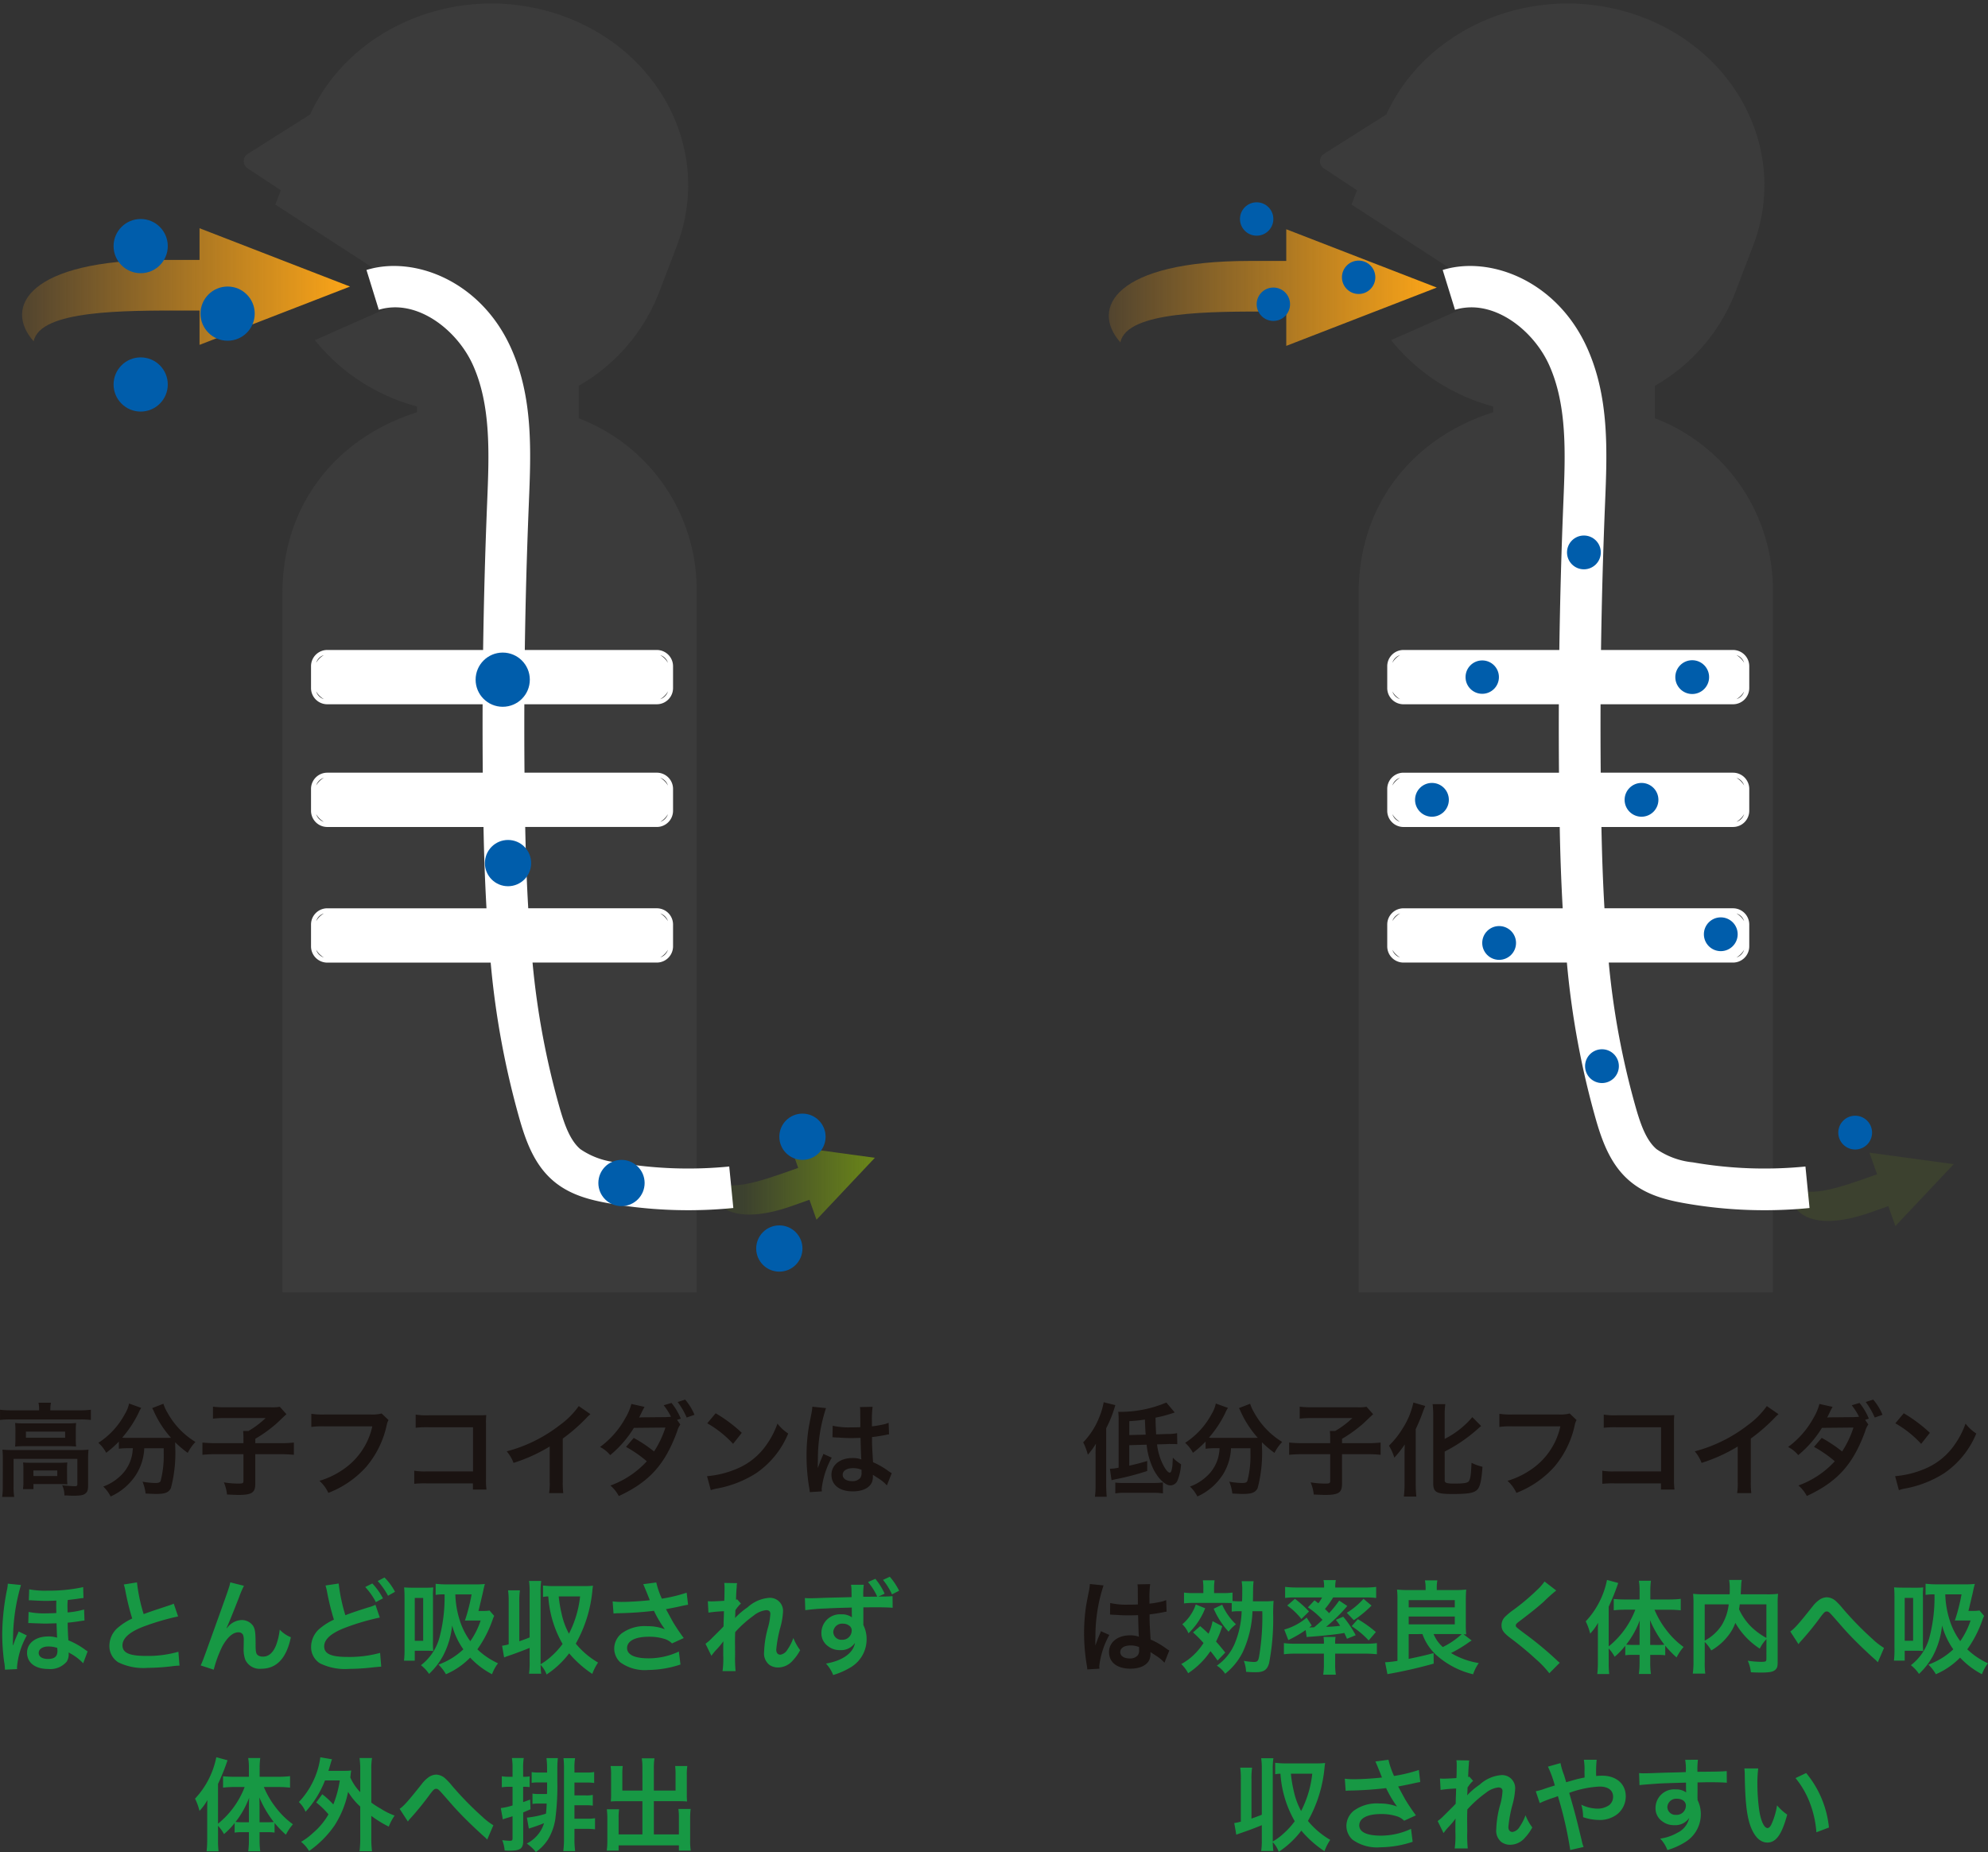 <svg xmlns="http://www.w3.org/2000/svg" xmlns:xlink="http://www.w3.org/1999/xlink" width="283.596" height="264.204"><rect width="100%" height="100%" fill="#333333" stroke="none"/><defs><linearGradient id="linear-gradient" x1=".219" y1="-10.932" x2="1.56" y2="-10.932" gradientUnits="objectBoundingBox"><stop offset="0" stop-color="#8cb808" stop-opacity=".102"/><stop offset="1" stop-color="#8cb808"/></linearGradient><linearGradient id="linear-gradient-2" y1=".5" x2="1" y2=".5" gradientUnits="objectBoundingBox"><stop offset="0" stop-color="#fca518" stop-opacity=".102"/><stop offset="1" stop-color="#fca518"/></linearGradient><linearGradient id="linear-gradient-3" x1="2.459" y1="-17.071" x2="3.8" y2="-17.071" xlink:href="#linear-gradient"/></defs><g id="img" transform="translate(-46.338 -6203.68)"><g id="グループ_12452" data-name="グループ 12452" transform="translate(10.486)"><g id="グループ_12299" data-name="グループ 12299" transform="translate(39 6204.18)"><g id="グループ_12289" data-name="グループ 12289" transform="translate(98.356 163.024)"><path id="パス_1646" data-name="パス 1646" d="M212.533 301.082l2.492-.881 1.006 2.846 8.324-8.835-12.027-1.642 1.09 3.084-.934.33c-4.127 1.459-9.84 3.553-11.257.866-.982 3.832 2.273 7.425 11.306 4.232z" transform="translate(-201.058 -292.571)" fill="url(#linear-gradient)"/></g><g id="グループ_12290" data-name="グループ 12290" transform="translate(0 32.057)"><path id="パス_1647" data-name="パス 1647" d="M72.288 98.917h5.258V94.4l21.47 8.319-21.47 8.319v-4.9h-1.972c-8.708 0-20.813-.1-21.689 4.395-4.385-4.918-.658-11.616 18.403-11.616z" transform="translate(-52.23 -94.397)" fill="url(#linear-gradient-2)"/></g><g id="グループ_12298" data-name="グループ 12298" transform="translate(31.62)"><g id="グループ_12291" data-name="グループ 12291"><path id="合体_2" data-name="合体 2" d="M5.52 183.868v-99.7h59.088v99.7zm0-99.7c0-12.966 7.985-22.319 19.195-25.849v-.831c-.434-.12-.864-.248-1.294-.388a27.883 27.883 0 01-13.277-9.077l14.379-6.353L4.508 28.68l.779-2.04L.683 23.6a1.283 1.283 0 01-.677-1 1.247 1.247 0 01.481-1.091l8.993-5.684C15.2 3.3 30.582-3.1 44.66 1.481 59.281 6.239 66.954 21.037 61.8 34.536l-2.575 6.741a26.291 26.291 0 01-11.44 13.262v4.628a26.18 26.18 0 0116.825 25z" fill="#3b3b3b"/><path id="合体_2_-_アウトライン" data-name="合体 2 - アウトライン" d="M65.108 184.368H5.02V83.666a28.649 28.649 0 011.445-8.671 25.834 25.834 0 014.049-7.6 28.2 28.2 0 0113.7-9.445v-.088c-.327-.094-.64-.191-.949-.291a28.376 28.376 0 01-13.513-9.238l-.4-.507 14.127-6.242L3.9 28.879l.144-.378.636-1.665-4.258-2.808a1.784 1.784 0 01-.915-1.38 1.743 1.743 0 01.668-1.528L.2 21.1l8.891-5.619a26.885 26.885 0 0110.6-11.666A30.229 30.229 0 0135.328-.5a30.605 30.605 0 019.486 1.506 28.868 28.868 0 0110.071 5.65 26.439 26.439 0 016.578 8.594 24.483 24.483 0 01.8 19.464l-2.575 6.741a25.81 25.81 0 01-4.7 7.794 27.881 27.881 0 01-6.706 5.574v4.008a27.609 27.609 0 0112.053 9.553 25.946 25.946 0 013.52 7.22 28.846 28.846 0 011.245 8.062zm-59.088-1h58.088v-98.7H6.02zm0-99.7H64.1a27.844 27.844 0 00-1.2-7.768 24.947 24.947 0 00-3.384-6.943A26.668 26.668 0 0047.6 59.629l-.312-.127v-5.25l.248-.145a26.928 26.928 0 006.705-5.516 24.813 24.813 0 004.52-7.493l2.575-6.741a23.492 23.492 0 00-.771-18.676 25.445 25.445 0 00-6.331-8.27A27.874 27.874 0 0044.5 1.957 29.606 29.606 0 0035.328.5 29.229 29.229 0 0020.2 4.674 25.875 25.875 0 009.934 16.035l-.062.135-9.093 5.748a.745.745 0 00-.276.637.789.789 0 00.421.608l.034.021 4.942 3.26-.143.375-.637 1.662 20.45 13.271-14.624 6.462a27.456 27.456 0 0012.629 8.409c.408.133.824.258 1.272.382l.367.1v1.578l-.35.11a27.275 27.275 0 00-13.554 9.216 24.837 24.837 0 00-3.893 7.3 27.648 27.648 0 00-1.393 8.357z" fill="rgba(0,0,0,0)"/></g><path id="合体_4" data-name="合体 4" d="M42.579 133.733c-2.762-.482-5.644-1.2-8-3.2-2.594-2.2-3.8-5.338-4.709-8.4a121.068 121.068 0 01-4.242-22.752H2.313A2.316 2.316 0 010 97.063v-3.117a2.316 2.316 0 012.313-2.313h22.716a305.067 305.067 0 01-.423-11.6H2.313A2.316 2.316 0 010 77.716V74.6a2.316 2.316 0 012.313-2.313H24.5q-.041-4.87-.022-9.76H2.313A2.316 2.316 0 010 60.212v-3.118a2.316 2.316 0 012.313-2.313h22.235c.1-7.025.291-14.047.577-21.02l.007-.194c.276-6.719.562-13.665-2.039-19.442C20.807 9.05 15.027 4.6 9.668 6.253L7.91.572c6.734-2.083 16.281 1.506 20.606 11.111C31.7 18.742 31.38 26.4 31.075 33.812l-.007.194a772.557 772.557 0 00-.572 20.776h18.835a2.316 2.316 0 012.313 2.313v3.118a2.316 2.316 0 01-2.313 2.313h-18.9q-.02 4.887.022 9.76h18.878a2.316 2.316 0 012.313 2.314v3.118a2.316 2.316 0 01-2.313 2.313H30.555c.075 3.758.2 7.647.433 11.6h18.343a2.316 2.316 0 012.313 2.313v3.118a2.316 2.316 0 01-2.313 2.313H31.6a114.379 114.379 0 003.962 21.052c.607 2.034 1.378 4.308 2.858 5.563a11.093 11.093 0 005.179 1.883 59.5 59.5 0 0016.06.595l.584 5.919q-3.208.317-6.43.316a65.485 65.485 0 01-11.234-.97zm7.24-35.092a1.657 1.657 0 001.092-1.093 3 3 0 01-1.092 1.093zm-47.993 0a3.018 3.018 0 01-1.092-1.093 1.657 1.657 0 001.091 1.093zm49.086-5.18a1.661 1.661 0 00-1.1-1.094 3.015 3.015 0 011.099 1.094zm-50.178 0a3.012 3.012 0 011.1-1.094 1.658 1.658 0 00-1.1 1.094zm49.085-14.166a1.664 1.664 0 001.092-1.095 3.016 3.016 0 01-1.092 1.095zm-47.992 0A3.016 3.016 0 01.734 78.2a1.66 1.66 0 001.092 1.095zm49.083-5.182a1.656 1.656 0 00-1.094-1.094 3.01 3.01 0 011.094 1.094zm-50.177 0a3.01 3.01 0 011.094-1.094 1.66 1.66 0 00-1.093 1.094zm49.08-12.321a1.662 1.662 0 001.1-1.1 3.018 3.018 0 01-1.1 1.1zm-47.982 0a3 3 0 01-1.1-1.1 1.659 1.659 0 001.101 1.1zm49.079-5.184a1.657 1.657 0 00-1.094-1.093 3.014 3.014 0 011.094 1.093zm-50.177 0a3.014 3.014 0 011.094-1.093 1.661 1.661 0 00-1.093 1.093z" transform="translate(9.601 37.441)" fill="#fff"/><path id="合体_4_-_アウトライン" data-name="合体 4 - アウトライン" d="M53.816 135.2a66.175 66.175 0 01-11.323-.979c-2.831-.494-5.789-1.237-8.241-3.316-2.694-2.285-3.93-5.5-4.865-8.638a119.993 119.993 0 01-4.215-22.395H4.944l.906.527-1.712-.527H2.313A2.816 2.816 0 01-.5 97.063v-.476l-.529.914.529-1.725v-.534l-.534-1.734.534.92v-.482a2.816 2.816 0 012.813-2.813h1.831l1.725-.533-.914.529H24.5c-.178-3.2-.3-6.6-.384-10.6H4.948l.937.544-1.759-.544H2.313A2.816 2.816 0 01-.5 77.716v-.476l-.545.941.545-1.767v-.52l-.534-1.734.534.92v-.48a2.816 2.816 0 012.813-2.813h1.826l1.737-.534-.922.534H24a774.833 774.833 0 01-.019-8.76H4.968l.92.531-1.735-.531h-1.84A2.816 2.816 0 01-.5 60.212v-.483l-.545.939.545-1.763v-.528l-.53-1.729.53.916v-.47a2.816 2.816 0 012.813-2.813h1.826l1.738-.534-.922.534h19.1c.1-6.854.292-13.762.571-20.54l.007-.192c.274-6.662.557-13.548-2-19.218a14.939 14.939 0 00-4.392-5.55 10.275 10.275 0 00-6.23-2.38 7.434 7.434 0 00-2.2.33l-.478.148L7.285.242l.477-.148A13.759 13.759 0 0111.831-.5a17.791 17.791 0 019.587 2.979 20.935 20.935 0 017.554 9c3.228 7.167 2.91 14.888 2.6 22.355l-.007.192a769.34 769.34 0 00-.564 20.257h15.688l-.914-.529 1.725.529h1.83a2.816 2.816 0 012.813 2.813v.481l.537-.926-.537 1.744v.526l.529 1.722-.529-.912v.483a2.816 2.816 0 01-2.813 2.813H47.5l-1.732.531.918-.531H30.924c-.01 2.913 0 5.855.019 8.76h15.746l-.914-.529 1.725.529h1.83a2.816 2.816 0 012.814 2.813v.484l.55-.948-.55 1.777v.517l.529 1.725-.529-.914v.476a2.816 2.816 0 01-2.813 2.813h-1.808l-1.771.549.945-.549H31.065c.085 4.014.211 7.41.394 10.6h15.224l-.924-.534 1.741.534h1.831a2.816 2.816 0 012.813 2.813v.472l.542-.938-.542 1.762v.517l.537 1.74-.537-.924v.488a2.816 2.816 0 01-2.813 2.813h-1.825l-1.728.532.917-.532H32.158a112.121 112.121 0 003.887 20.409c.586 1.965 1.326 4.158 2.7 5.324a10.7 10.7 0 004.941 1.772 59.182 59.182 0 0010.128.876c1.929 0 3.879-.1 5.8-.286l.5-.049.682 6.914-.5.049a64.09 64.09 0 01-6.48.318zM3.224 98.876h22.854l.044.451a119.674 119.674 0 004.223 22.658c.891 2.988 2.059 6.045 4.553 8.161 2.27 1.925 5.074 2.624 7.766 3.094a65.172 65.172 0 0011.152.964c1.963 0 3.939-.09 5.883-.266l-.486-4.924c-1.79.162-3.6.243-5.4.243a60.185 60.185 0 01-10.3-.89 11.5 11.5 0 01-5.416-1.994c-1.585-1.344-2.386-3.7-3.013-5.8a113.955 113.955 0 01-3.98-21.144l-.056-.551h17.369l1.15-.668a2.506 2.506 0 00.91-.911l.666-1.152v-1.292l-.665-1.144a2.517 2.517 0 00-.914-.913l-1.153-.666h-17.9l-.028-.47c-.207-3.478-.345-7.172-.433-11.623l-.01-.51h18.379l1.149-.667a2.517 2.517 0 00.911-.912l.665-1.146v-1.29l-.666-1.15a2.511 2.511 0 00-.912-.912l-1.15-.666H29.952v-.5a775.193 775.193 0 01-.022-9.767v-.5h18.482l1.151-.665a2.517 2.517 0 00.916-.914l.665-1.146v-1.288l-.666-1.147a2.515 2.515 0 00-.913-.912l-1.15-.666H29.989l.011-.507c.1-6.936.29-13.93.572-20.789l.007-.192c.3-7.353.616-14.954-2.515-21.905a19.937 19.937 0 00-7.189-8.573A16.781 16.781 0 0011.831.5a12.949 12.949 0 00-3.292.412L10 5.642a8.463 8.463 0 012.015-.242 11.259 11.259 0 016.844 2.59 15.957 15.957 0 014.69 5.929c2.65 5.886 2.362 12.892 2.083 19.668l-.007.192c-.285 6.934-.479 14-.577 21.008l-.007.493H3.228l-1.15.666a2.514 2.514 0 00-.913.912L.5 58.006v1.287l.666 1.152a2.5 2.5 0 00.915.913l1.154.666H24.98v.5c-.013 3.24-.006 6.522.022 9.754v.5H3.228l-1.15.666a2.511 2.511 0 00-.912.912L.5 75.514V76.8l.666 1.147a2.517 2.517 0 00.911.912l1.149.667H25.1l.01.49c.088 4.433.222 8.114.422 11.585l.031.529H3.229l-1.15.666a2.512 2.512 0 00-.913.912L.5 94.861v1.289l.666 1.15a2.519 2.519 0 00.911.911z" transform="translate(9.601 37.441)" fill="rgba(0,0,0,0)"/></g><circle id="楕円形_73" data-name="楕円形 73" cx="3.866" cy="3.866" r="3.866" transform="translate(64.701 92.594)" fill="#005dab"/><circle id="楕円形_74" data-name="楕円形 74" cx="3.866" cy="3.866" r="3.866" transform="translate(25.456 40.376)" fill="#005dab"/><circle id="楕円形_75" data-name="楕円形 75" cx="3.866" cy="3.866" r="3.866" transform="translate(13.054 30.741)" fill="#005dab"/><circle id="楕円形_76" data-name="楕円形 76" cx="3.866" cy="3.866" r="3.866" transform="translate(13.054 50.482)" fill="#005dab"/><circle id="楕円形_77" data-name="楕円形 77" cx="3.3" cy="3.3" r="3.3" transform="translate(66.023 119.325)" fill="#005dab"/><circle id="楕円形_78" data-name="楕円形 78" cx="3.3" cy="3.3" r="3.3" transform="translate(108.026 158.363)" fill="#005dab"/><circle id="楕円形_79" data-name="楕円形 79" cx="3.3" cy="3.3" r="3.3" transform="translate(82.21 164.962)" fill="#005dab"/><circle id="楕円形_80" data-name="楕円形 80" cx="3.3" cy="3.3" r="3.3" transform="translate(104.726 174.308)" fill="#005dab"/></g><path id="パス_4434" data-name="パス 4434" d="M9.431 1.872h-4a11.805 11.805 0 01-1.575-.087v1.46a11.123 11.123 0 011.489-.072h9.972a11.222 11.222 0 011.5.072v-1.46a11.173 11.173 0 01-1.517.087h-4.265v-.188a4.6 4.6 0 01.087-.9H9.344a4.53 4.53 0 01.087.91zm-3.382 4.1a10.293 10.293 0 01-.043 1.069 12.392 12.392 0 011.359-.058h5.983a11.267 11.267 0 011.359.058 9.916 9.916 0 01-.043-1.069V4.733c0-.462.014-.679.043-1.055a10.716 10.716 0 01-1.286.058H7.408a12.4 12.4 0 01-1.4-.058c.029.347.043.593.043 1.055zm1.5-1.069h5.593v.882h-5.59zm-3.3 7.732a10.49 10.49 0 01-.087 1.59h1.714a9.872 9.872 0 01-.087-1.59V8.794h9.1v3.6c0 .231-.072.3-.347.3-.4 0-1.026-.043-1.821-.13a3.286 3.286 0 01.318 1.445c.231 0 .231 0 .462.014.462.029.535.029.838.029 1.012 0 1.445-.087 1.734-.347s.347-.52.347-1.243V8.78a12.135 12.135 0 01.058-1.3 11.578 11.578 0 01-1.416.058H5.7c-.621 0-1.041-.014-1.5-.058a12.776 12.776 0 01.058 1.315zm9.163-2.4a7.749 7.749 0 01.043-.925c-.434.029-.636.043-1.185.043H8.318c-.535 0-.838-.014-1.171-.043a8.655 8.655 0 01.043.954v1.676a7.578 7.578 0 01-.058 1.171h1.49v-.723h3.642c.39 0 .925.014 1.2.043a8.58 8.58 0 01-.043-.968zm-4.8.217h3.411v.795H8.622zM22.8 7.277a7.182 7.182 0 01-.087.838 5.592 5.592 0 01-1.893 3.3 6.819 6.819 0 01-2.24 1.33 5.129 5.129 0 011.055 1.416 8.371 8.371 0 003.671-3.179 7.689 7.689 0 001.127-3.7h2.775v.838a14.2 14.2 0 01-.448 3.844c-.13.217-.289.275-.824.275a11.881 11.881 0 01-1.749-.188 6.207 6.207 0 01.434 1.691c.968.043 1.2.058 1.489.058 1.286 0 1.807-.2 2.124-.838a19.71 19.71 0 00.607-6.041v-.497a14.737 14.737 0 001.792 1.517 6.728 6.728 0 011.1-1.561 11.207 11.207 0 01-4-4.191 5.4 5.4 0 01-.569-1.257l-1.6.621a5.928 5.928 0 01.3.607 14.449 14.449 0 002.385 3.628c-.347.014-.549.014-.9.014h-5.316a7.469 7.469 0 01-.752-.029 16.074 16.074 0 002.327-3.512A4.087 4.087 0 0124 1.525L22.264.9a4.493 4.493 0 01-.578 1.46 11.143 11.143 0 01-3.8 4.148A5.024 5.024 0 0119 7.927a14.367 14.367 0 001.807-1.6v1.022a10.043 10.043 0 011.228-.072zm15.782-.723h-3.845a17.532 17.532 0 01-2.009-.087v1.749a18.474 18.474 0 011.966-.087h3.888v3.815c0 .318-.1.376-.694.376a12.747 12.747 0 01-2.1-.173 5.817 5.817 0 01.448 1.734c1.041.043 1.33.058 1.619.058 1.922 0 2.414-.318 2.414-1.59V8.13h3.541a17.733 17.733 0 011.966.087V6.468a16.185 16.185 0 01-1.966.087h-3.538v-.622a19.656 19.656 0 003.078-2.226c.983-.939.983-.939 1.359-1.286l-.939-1.055a5.913 5.913 0 01-1.257.072h-6.548a14.213 14.213 0 01-1.734-.087v1.706a14.308 14.308 0 011.749-.087h5.766a12.693 12.693 0 01-2.457 1.85h-.752c.029.332.043.636.043 1.1zM58.294 2.32a5.282 5.282 0 01-1.546.145h-6.634a10.18 10.18 0 01-1.85-.1v1.877a11.473 11.473 0 011.821-.087h6.879a10.014 10.014 0 01-4.379 6.3 11.759 11.759 0 01-3.165 1.474 5.319 5.319 0 011.272 1.72 14.071 14.071 0 005.376-3.685 13.585 13.585 0 002.963-6.054 2.173 2.173 0 01.246-.65zm13.021 9.972v.882h1.937a9.533 9.533 0 01-.072-1.489V3.751a8.768 8.768 0 01.043-1.2c-.506.029-.506.029-1.257.029h-6.952a9.714 9.714 0 01-1.864-.1v1.878A14.143 14.143 0 0165 4.285h6.33v6.3h-6.576a9.292 9.292 0 01-1.807-.1v1.865a16.155 16.155 0 011.778-.058zm15.1-11.027a11.562 11.562 0 01-2.688 2.7 21.106 21.106 0 01-7.587 3.758 5.436 5.436 0 01.968 1.648 23.416 23.416 0 005.162-2.34v5.087a8.129 8.129 0 01-.087 1.561h2.023a10.933 10.933 0 01-.072-1.6V5.9a25.556 25.556 0 003.411-2.977 5.953 5.953 0 01.535-.506zm14.022 1.965l.535-.173a8.913 8.913 0 00-1.33-2.24l-1.113.332a9.194 9.194 0 011.041 1.633c-.159.029-.491.043-.795.058l-3.006.029h-.347c-.217.014-.26.014-.4.029.072-.13.1-.188.347-.694a8.681 8.681 0 01.431-.824L93.919.961a7.785 7.785 0 01-.853 2.009 12.674 12.674 0 01-3.613 4.13A4.588 4.588 0 0190.9 8.26a15.553 15.553 0 003.38-3.888l4.495-.043a14.1 14.1 0 01-1.619 3.411 19.912 19.912 0 00-2.9-1.937l-1.1 1.286a17.075 17.075 0 012.963 2.052 13.011 13.011 0 01-5.192 3.459 5.034 5.034 0 011.2 1.5c4.365-2.023 6.6-4.509 8.324-9.235a3.025 3.025 0 01.449-.965zm2.486-.723a8.241 8.241 0 00-1.33-2.167l-1.069.347A10.524 10.524 0 01101.81 2.9zm1.821 1.214a15.174 15.174 0 013.685 2.934l1.243-1.575a20.468 20.468 0 00-3.729-2.789zm.506 9.538a5.116 5.116 0 01.954-.246 15.61 15.61 0 005.506-2.168 12.684 12.684 0 004.581-5.665 6.232 6.232 0 01-1.532-1.416 12.068 12.068 0 01-1.474 2.89 9.656 9.656 0 01-4.292 3.541 13.771 13.771 0 01-4.278 1.069zm17.357-7.53a.254.254 0 01.087-.014.664.664 0 01.145.014 2.152 2.152 0 01.246.014c.072 0 .231.014.434.014.679.058 1.257.072 1.792.072.376 0 .723-.014 1.3-.029.058 2.009.072 2.717.116 3.078a3.435 3.435 0 00-1.286-.2c-1.749 0-2.977.983-2.977 2.385 0 1.474 1.156 2.37 3.049 2.37 1.4 0 2.414-.506 2.746-1.359a2.529 2.529 0 00.116-.809v-.2c.087.058.419.275.91.593a5.415 5.415 0 011.084.925l.694-1.749a2.75 2.75 0 01-.4-.246 11.522 11.522 0 00-2.269-1.315c-.145-2.428-.145-2.457-.145-3.266v-.32a24.11 24.11 0 002.009-.318 2.5 2.5 0 01.419-.072l-.058-1.633-.116.029c-.231.087-.231.087-.318.116a14.53 14.53 0 01-1.951.347V3.49a14.139 14.139 0 01.1-2.124l-1.807.043a4.043 4.043 0 01.043.694c0 .593.014 1.315.014 2.168-.506.029-.824.029-1.33.029a10.415 10.415 0 01-2.616-.231zm4.148 4.625v.39a1.213 1.213 0 01-.188.78 1.421 1.421 0 01-1.171.448c-.809 0-1.33-.361-1.33-.9 0-.593.578-.954 1.5-.954a3.025 3.025 0 011.188.237zm-5.655 3.08a2.832 2.832 0 01-.029-.39 12.058 12.058 0 011.431-4.422l-1.2-.535a2.754 2.754 0 01-.173.448c-.145.347-.145.347-.275.65-.072.231-.145.39-.173.491-.1.26-.1.26-.173.419h-.008a2.459 2.459 0 00.014-.3V9.56c0-.231 0-.231.014-.752a23.227 23.227 0 011.156-7.255l-1.951-.2v.058a7.758 7.758 0 01-.159 1.069c-.318 1.633-.318 1.633-.39 2.067a25.833 25.833 0 00-.275 3.83 27.406 27.406 0 00.39 4.6 5.274 5.274 0 01.072.564z" transform="translate(32 6403)" fill="#1a1311"/></g><g id="グループ_12453" data-name="グループ 12453" transform="translate(-8.486)"><g id="グループ_12310" data-name="グループ 12310" transform="translate(213 6204.18)"><g id="グループ_12300" data-name="グループ 12300" transform="translate(97.234 163.934)"><path id="パス_1653" data-name="パス 1653" d="M520.348 298.355l2.492-.881 1.006 2.846 8.324-8.835-12.027-1.641 1.09 3.084-.934.33c-4.127 1.459-9.84 3.552-11.257.866-.982 3.832 2.273 7.424 11.306 4.231z" transform="translate(-508.873 -289.845)" fill="url(#linear-gradient-3)"/></g><g id="グループ_12301" data-name="グループ 12301" transform="translate(0 32.204)"><path id="パス_1654" data-name="パス 1654" d="M381.8 95.038h5.259v-4.52l21.47 8.318-21.47 8.319v-4.9h-1.972c-8.709 0-20.813-.1-21.69 4.4-4.381-4.92-.656-11.617 18.403-11.617z" transform="translate(-361.744 -90.518)" fill="url(#linear-gradient-2)"/></g><g id="グループ_12309" data-name="グループ 12309" transform="translate(30.118)"><g id="グループ_12302" data-name="グループ 12302"><path id="合体_3" data-name="合体 3" d="M5.52 183.868v-99.7c0-12.967 7.985-22.32 19.195-25.848v-.831c-.434-.12-.864-.248-1.294-.389a27.887 27.887 0 01-13.277-9.077l14.379-6.354L4.509 28.68l.779-2.04L.682 23.6a1.288 1.288 0 01-.677-1 1.247 1.247 0 01.481-1.091l8.993-5.684C15.2 3.3 30.583-3.1 44.66 1.481 59.282 6.238 66.955 21.037 61.8 34.536l-2.576 6.74a26.289 26.289 0 01-11.44 13.263v4.628a26.178 26.178 0 0116.825 25v99.7z" fill="#3b3b3b"/><path id="合体_3_-_アウトライン" data-name="合体 3 - アウトライン" d="M65.109 184.368H5.02V84.167a28.8 28.8 0 011.449-9.172 25.832 25.832 0 014.049-7.6 28.19 28.19 0 0113.7-9.444v-.088c-.33-.1-.644-.192-.949-.292a28.379 28.379 0 01-13.517-9.237l-.4-.507 14.127-6.242L3.9 28.88l.78-2.043-4.258-2.808a1.791 1.791 0 01-.914-1.38 1.745 1.745 0 01.668-1.529L.2 21.1l8.89-5.619a26.881 26.881 0 0110.6-11.667A30.232 30.232 0 0135.329-.5a30.609 30.609 0 019.486 1.505 28.867 28.867 0 0110.071 5.65 26.44 26.44 0 016.578 8.594 24.484 24.484 0 01.8 19.465l-2.576 6.74a25.805 25.805 0 01-4.7 7.794 27.879 27.879 0 01-6.706 5.575v4.008a27.6 27.6 0 0112.053 9.552 25.946 25.946 0 013.52 7.221 29 29 0 011.252 8.562zm-59.089-1h58.089v-99.2A28 28 0 0062.9 75.9a24.948 24.948 0 00-3.384-6.943A26.663 26.663 0 0047.6 59.63l-.312-.127v-5.251l.248-.145a26.926 26.926 0 006.705-5.516 24.81 24.81 0 004.52-7.493l2.576-6.74a23.493 23.493 0 00-.771-18.677 25.446 25.446 0 00-6.331-8.27 27.873 27.873 0 00-9.724-5.454A29.611 29.611 0 0035.329.5 29.231 29.231 0 0020.2 4.673 25.871 25.871 0 009.934 16.036l-.062.135-9.093 5.748a.747.747 0 00-.276.638.8.8 0 00.423.609l.032.02L5.9 26.444l-.78 2.037 20.45 13.271-14.624 6.462a27.458 27.458 0 0012.629 8.409c.4.131.819.256 1.273.382l.366.1v1.578l-.35.11a27.267 27.267 0 00-13.555 9.213 24.835 24.835 0 00-3.893 7.3 27.8 27.8 0 00-1.4 8.854z" fill="rgba(0,0,0,0)"/></g><path id="合体_5" data-name="合体 5" d="M42.579 133.733c-2.762-.482-5.644-1.2-8-3.206-2.594-2.2-3.8-5.336-4.709-8.4a121.083 121.083 0 01-4.242-22.753H2.313A2.316 2.316 0 010 97.062v-3.116a2.316 2.316 0 012.313-2.313h22.716a305.067 305.067 0 01-.423-11.6H2.313A2.316 2.316 0 010 77.716V74.6a2.316 2.316 0 012.313-2.313H24.5q-.041-4.87-.021-9.76H2.313A2.316 2.316 0 010 60.212v-3.118a2.316 2.316 0 012.313-2.313h22.235c.1-7.025.29-14.047.576-21.02l.008-.193c.276-6.718.563-13.666-2.039-19.444C20.808 9.05 15.025 4.6 9.668 6.254L7.91.571c6.73-2.08 16.279 1.506 20.606 11.112 3.179 7.06 2.864 14.721 2.559 22.13l-.008.193a776.96 776.96 0 00-.571 20.776h18.835a2.316 2.316 0 012.313 2.313v3.118a2.316 2.316 0 01-2.313 2.313h-18.9q-.02 4.887.022 9.76h18.878a2.316 2.316 0 012.313 2.314v3.118a2.316 2.316 0 01-2.313 2.313H30.555c.075 3.757.2 7.648.433 11.6h18.343a2.316 2.316 0 012.313 2.313v3.117a2.316 2.316 0 01-2.313 2.313H31.6a114.371 114.371 0 003.963 21.053c.606 2.034 1.377 4.308 2.856 5.564a11.1 11.1 0 005.18 1.882 59.5 59.5 0 0016.06.595l.585 5.919q-3.209.316-6.431.316a65.492 65.492 0 01-11.234-.97zM1.826 98.642a3.016 3.016 0 01-1.092-1.094 1.658 1.658 0 001.092 1.094zm47.993 0a1.658 1.658 0 001.091-1.092 3.006 3.006 0 01-1.091 1.091zM.734 93.461a3.012 3.012 0 011.1-1.094 1.658 1.658 0 00-1.1 1.094zm50.177 0a1.659 1.659 0 00-1.093-1.093 3.007 3.007 0 011.092 1.092zM49.82 79.294a1.66 1.66 0 001.09-1.094 3.022 3.022 0 01-1.09 1.094zm-48 0A3.016 3.016 0 01.734 78.2a1.656 1.656 0 001.091 1.094zm-1.087-5.18a3.033 3.033 0 011.1-1.1 1.658 1.658 0 00-1.1 1.1zm50.179 0a1.66 1.66 0 00-1.094-1.094 3.017 3.017 0 011.093 1.093zM49.819 61.79a1.66 1.66 0 001.091-1.09 3.016 3.016 0 01-1.091 1.09zm-47.993 0A3.009 3.009 0 01.734 60.7a1.656 1.656 0 001.092 1.09zM.734 56.608a3.017 3.017 0 011.094-1.094 1.664 1.664 0 00-1.094 1.094zm50.177 0a1.662 1.662 0 00-1.093-1.093 3.014 3.014 0 011.092 1.092z" transform="translate(9.601 37.442)" fill="#fff"/><path id="合体_5_-_アウトライン" data-name="合体 5 - アウトライン" d="M53.816 135.2a66.192 66.192 0 01-11.323-.979c-2.833-.495-5.791-1.239-8.241-3.317-2.692-2.283-3.929-5.5-4.865-8.637a120.01 120.01 0 01-4.215-22.4H4.947l.938.545-1.762-.545h-1.81A2.816 2.816 0 01-.5 97.062v-.475l-.529.914.529-1.725v-.538l-.529-1.721.529.912v-.482a2.816 2.816 0 012.813-2.813h1.831l1.725-.534-.914.529H24.5c-.178-3.2-.3-6.6-.384-10.6H4.953l.924.536-1.74-.536H2.313A2.816 2.816 0 01-.5 77.716v-.487l-.517.89.517-1.688V75.9l-.529-1.718.529.91V74.6a2.816 2.816 0 012.813-2.813h1.832l1.689-.517-.89.517H24c-.023-2.9-.029-5.847-.019-8.761H4.95l.909.528-1.716-.528h-1.83A2.816 2.816 0 01-.5 60.212v-.477l-.55.949.55-1.778v-.52l-.538-1.75.538.93v-.471a2.816 2.816 0 012.813-2.813h1.809l1.765-.546-.94.546h19.109c.1-6.852.291-13.76.569-20.54l.008-.193c.274-6.662.557-13.549-2-19.217a14.927 14.927 0 00-4.392-5.55A10.278 10.278 0 0012.014 6.4a7.429 7.429 0 00-2.2.33l-.478.148L7.285.241l.477-.148A13.757 13.757 0 0111.828-.5a17.8 17.8 0 019.588 2.978 20.937 20.937 0 017.556 9c3.228 7.168 2.91 14.889 2.6 22.356l-.008.193c-.274 6.688-.463 13.5-.563 20.255H46.7l-.946-.549 1.774.549h1.806a2.816 2.816 0 012.813 2.813v.478l.538-.927-.538 1.746v.51l.55 1.775-.55-.947v.484a2.816 2.816 0 01-2.813 2.813h-1.8l-1.793.558.96-.558H30.924c-.01 2.915 0 5.857.019 8.761H46.7l-.912-.529 1.722.529h1.825a2.816 2.816 0 012.809 2.812v.485l.553-.952-.553 1.783v.5l.546 1.768-.546-.942v.478a2.816 2.816 0 01-2.813 2.813h-1.805l-1.748.542.931-.542H31.065c.085 4.014.211 7.41.394 10.6h15.226l-.936-.541 1.758.541h1.823a2.816 2.816 0 012.813 2.813v.479l.537-.927-.537 1.745v.514l.545 1.762-.545-.939v.482a2.816 2.816 0 01-2.813 2.813h-1.8l-1.8.557.961-.557H32.158a112.113 112.113 0 003.888 20.41c.585 1.964 1.324 4.157 2.7 5.326a10.712 10.712 0 004.942 1.771 59.261 59.261 0 0010.131.876c1.928 0 3.877-.1 5.794-.286l.5-.049.683 6.915-.5.049a65.863 65.863 0 01-6.48.313zM3.224 98.875h22.854l.044.451a119.69 119.69 0 004.223 22.659c.892 2.989 2.06 6.046 4.553 8.16 2.268 1.924 5.073 2.624 7.766 3.095a65.188 65.188 0 0011.151.964c1.955 0 3.932-.09 5.884-.266l-.487-4.924a59.98 59.98 0 01-5.394.244 60.266 60.266 0 01-10.3-.891 11.513 11.513 0 01-5.417-1.993c-1.585-1.346-2.386-3.7-3.012-5.8a113.947 113.947 0 01-3.981-21.145l-.056-.551h17.366l1.151-.667a2.5 2.5 0 00.909-.91l.666-1.149v-1.294l-.666-1.147a2.507 2.507 0 00-.911-.911l-1.153-.667h-17.9l-.028-.47c-.207-3.478-.345-7.171-.434-11.623l-.01-.51h18.382l1.145-.667a2.521 2.521 0 00.909-.91l.666-1.146v-1.295l-.665-1.148a2.516 2.516 0 00-.913-.913l-1.147-.666H29.952v-.5a774.98 774.98 0 01-.022-9.767v-.5h18.491l1.148-.667a2.515 2.515 0 00.91-.911l.666-1.149v-1.286l-.666-1.147a2.516 2.516 0 00-.911-.911l-1.147-.666H29.989l.011-.507c.1-6.93.29-13.924.571-20.789l.008-.193c.3-7.35.616-14.951-2.515-21.9a19.939 19.939 0 00-7.192-8.573A16.787 16.787 0 0011.828.5a12.948 12.948 0 00-3.289.411L10 5.643a8.46 8.46 0 012.014-.243 11.261 11.261 0 016.844 2.59 15.945 15.945 0 014.691 5.929c2.65 5.884 2.362 12.89 2.083 19.666l-.008.2c-.284 6.933-.478 14-.576 21.005l-.007.493H3.225l-1.146.665a2.516 2.516 0 00-.913.913L.5 58.009v1.285l.666 1.152a2.508 2.508 0 00.911.911l1.15.668h21.754v.5c-.013 3.242-.006 6.524.021 9.754v.5H3.224l-1.144.671a2.533 2.533 0 00-.915.915L.5 75.509v1.3l.666 1.144a2.515 2.515 0 00.91.911l1.152.668H25.1l.01.49c.088 4.433.222 8.115.422 11.585l.031.529H3.229l-1.15.666a2.512 2.512 0 00-.913.912L.5 94.861v1.289l.666 1.15a2.517 2.517 0 00.911.912z" transform="translate(9.601 37.442)" fill="rgba(0,0,0,0)"/></g><circle id="楕円形_81" data-name="楕円形 81" cx="2.411" cy="2.411" r="2.411" transform="translate(65.364 75.894)" fill="#005dab"/><circle id="楕円形_82" data-name="楕円形 82" cx="2.381" cy="2.381" r="2.381" transform="translate(33.257 36.676)" fill="#005dab"/><circle id="楕円形_83" data-name="楕円形 83" cx="2.381" cy="2.381" r="2.381" transform="translate(18.711 28.36)" fill="#005dab"/><circle id="楕円形_84" data-name="楕円形 84" cx="2.381" cy="2.381" r="2.381" transform="translate(21.092 40.52)" fill="#005dab"/><circle id="楕円形_85" data-name="楕円形 85" cx="2.411" cy="2.411" r="2.411" transform="translate(73.581 111.188)" fill="#005dab"/><circle id="楕円形_86" data-name="楕円形 86" cx="2.411" cy="2.411" r="2.411" transform="translate(104.061 158.663)" fill="#005dab"/><circle id="楕円形_87" data-name="楕円形 87" cx="2.381" cy="2.381" r="2.381" transform="translate(50.889 93.713)" fill="#005dab"/><circle id="楕円形_88" data-name="楕円形 88" cx="2.411" cy="2.411" r="2.411" transform="translate(80.813 93.683)" fill="#005dab"/><circle id="楕円形_89" data-name="楕円形 89" cx="2.411" cy="2.411" r="2.411" transform="translate(53.27 131.607)" fill="#005dab"/><circle id="楕円形_90" data-name="楕円形 90" cx="2.411" cy="2.411" r="2.411" transform="translate(84.889 130.365)" fill="#005dab"/><circle id="楕円形_91" data-name="楕円形 91" cx="2.411" cy="2.411" r="2.411" transform="translate(43.686 111.188)" fill="#005dab"/><circle id="楕円形_92" data-name="楕円形 92" cx="2.411" cy="2.411" r="2.411" transform="translate(67.941 149.181)" fill="#005dab"/></g><path id="パス_4416" data-name="パス 4416" d="M25.95 32.531a12.925 12.925 0 01-1.012 4.669 7.278 7.278 0 01-2.529 3.093 3.775 3.775 0 011.185 1.156 8.949 8.949 0 002.529-3.122 15.09 15.09 0 001.373-5.8h1.4a34.47 34.47 0 01-.419 6.243c-.145.882-.246 1-.824 1a10.179 10.179 0 01-1.387-.159 5.266 5.266 0 01.318 1.561 13.677 13.677 0 001.387.058c1.142 0 1.619-.332 1.893-1.286a33.416 33.416 0 00.578-7.183c.014-.91.029-1.3.072-1.705a10.749 10.749 0 01-1.474.058h-1.486c.014-.289.014-.621.029-1.59a10.264 10.264 0 01.072-1.272H25.95a6.975 6.975 0 01.087 1.315c0 .462 0 .9-.029 1.546h-.275a9.5 9.5 0 01-1.084-.043v-1.2a9.149 9.149 0 01-1.431.072h-1.2v-.621a7.421 7.421 0 01.072-1.2h-1.675a6.9 6.9 0 01.072 1.2v.621h-1.344a9.4 9.4 0 01-1.416-.072v1.546a10.149 10.149 0 011.359-.072h4.292c.535 0 .925.014 1.156.029v1.214a7.556 7.556 0 011.185-.058zm-6.937 3.021a16.542 16.542 0 011.5 1.517 9.292 9.292 0 01-1.778 2.038 7.888 7.888 0 01-1.4.954 5.3 5.3 0 01.983 1.315 11.384 11.384 0 003.182-3.151 16.806 16.806 0 011.012 1.344l1.1-1.142c-.607-.766-.824-1.012-1.315-1.575a12.75 12.75 0 00.882-2.182l-1.379-.723a7.242 7.242 0 01-.578 1.792 23.115 23.115 0 00-1.185-1.084zm.39-3.989a5.827 5.827 0 01-.737 1.5 5.943 5.943 0 01-1.185 1.33 3.708 3.708 0 01.882 1.286 9.872 9.872 0 002.385-3.57zm2.558.607a11.806 11.806 0 002.124 3.281 5.159 5.159 0 011.055-1.055 8.56 8.56 0 01-1.966-2.8zm13.439-.189a11.175 11.175 0 012.081 1.778c-.434.419-.665.621-1.2 1.069-.1 0-.491.014-.52.014H35.6l.347-.275-.723-1.127a8.374 8.374 0 01-3.194 1.705l.578 1.5a16.377 16.377 0 002.471-1.431l.145 1c.13-.014.376-.043.708-.058 2.327-.188 3.237-.289 4.668-.52.116.246.188.39.376.824l1.243-.506a15.352 15.352 0 00-1.778-2.645l-1.055.448c.318.4.419.549.621.853a18.6 18.6 0 01-2.007.146 22.746 22.746 0 003.021-2.977l-1.156-.766a15.676 15.676 0 01-1.445 1.792 7.635 7.635 0 00-.593-.593A11.607 11.607 0 0039 30.565h4.639a11.353 11.353 0 011.5.072v-1.575a13.32 13.32 0 01-1.72.087H39.3v-.159a4.488 4.488 0 01.087-.9h-1.76a4.53 4.53 0 01.087.91v.145h-3.859a13.381 13.381 0 01-1.705-.087v1.575a11.254 11.254 0 011.489-.072h3.786a5.046 5.046 0 01-.535.838c-.217-.173-.289-.231-.549-.419zm2.283 6.6v1.6a8.645 8.645 0 01-.1 1.4h1.807a8.291 8.291 0 01-.1-1.4v-1.6h4.263a14.626 14.626 0 011.691.087v-1.59a10.865 10.865 0 01-1.489.087h-4.466v-.116a4.629 4.629 0 01.058-.853h-1.72a4.434 4.434 0 01.058.853v.116h-4.162a11.048 11.048 0 01-1.546-.087v1.59a13.121 13.121 0 011.691-.087zm-5.232-6.865a9.843 9.843 0 012.023 1.922l1.084-1.069a14.538 14.538 0 00-2.009-1.807zm10.883-.954a10.646 10.646 0 01-2.385 1.994l1 1.055a16.45 16.45 0 002.529-2.081zm-1.691 3.9a12.7 12.7 0 012.428 2.038l1.026-1.2a16.972 16.972 0 00-2.573-1.835zm10.1 1.127a7.3 7.3 0 002.139 3.136 12.074 12.074 0 005.087 2.6 6.121 6.121 0 01.809-1.6 11.179 11.179 0 01-3.96-1.431 18.836 18.836 0 002.341-1.387 6.988 6.988 0 01.607-.4l-1.156-.882a3.393 3.393 0 01.376.014 12.437 12.437 0 01-.058-1.445V30.9c0-.564.029-1.185.058-1.46a13.457 13.457 0 01-1.431.072h-2.77v-.347a5.182 5.182 0 01.087-1.041h-1.778a5.14 5.14 0 01.1 1.026v.361H49.55a13.457 13.457 0 01-1.431-.072 13.836 13.836 0 01.058 1.431v8.744a15.987 15.987 0 01-1.763.2l.332 1.691a66.792 66.792 0 006.6-1.5l-.014-1.5c-1.127.3-2.2.549-3.555.824V35.8zm4.972 0c.159 0 .246 0 .621.014a11 11 0 01-2.688 1.835 4.911 4.911 0 01-1.315-1.85zm-6.937-4.841h6.576v1.026h-6.572zm0 2.341h6.576v1.113h-6.572zm19.38-5a7.164 7.164 0 01-1.055 1.2 32.392 32.392 0 01-3.338 2.818 8.863 8.863 0 00-1.265 1.047 1.688 1.688 0 00-.477 1.171c0 .665.26 1.055 1.214 1.792a45.837 45.837 0 013.725 3.083 13.96 13.96 0 011.879 1.98l1.489-1.5a3.6 3.6 0 01-.419-.361 48.578 48.578 0 00-4.552-3.772c-1.272-.954-1.3-.983-1.3-1.2 0-.159.1-.275.549-.607 1.691-1.286 2.7-2.1 3.44-2.775a22.046 22.046 0 011.778-1.59zm9.148 9.553a5.557 5.557 0 01.853 1.185 10.339 10.339 0 001.517-1.575v1.359a7.16 7.16 0 011.026-.058h1.012v1.156a11.532 11.532 0 01-.1 1.575h1.72a11.1 11.1 0 01-.1-1.575v-1.15h1.086a7.2 7.2 0 011.055.058v-1.373a14.2 14.2 0 001.619 1.676 7.174 7.174 0 011-1.489 11.481 11.481 0 01-2.457-2.414 12.6 12.6 0 01-1.691-2.9h2.124a14.4 14.4 0 011.619.087v-1.637a13.76 13.76 0 01-1.662.087H84.25v-1.3a10.288 10.288 0 01.087-1.373h-1.72a8.228 8.228 0 01.1 1.359v1.315h-2.11a17.13 17.13 0 01-1.575-.072V32.4a13.418 13.418 0 011.532-.087h1.546a12.363 12.363 0 01-3.8 5.232V31.88a31.366 31.366 0 001.359-3.38l-1.6-.434a12.1 12.1 0 01-3.035 5.911 8.5 8.5 0 01.636 1.749 8.048 8.048 0 001.127-1.546c-.029.636-.029.867-.029 1.633V39.8a14.1 14.1 0 01-.087 1.691h1.705a13.026 13.026 0 01-.072-1.676zm5.925-.506v-1.799c0-.578 0-.925-.029-1.734a15.7 15.7 0 002.052 3.5 9.525 9.525 0 01-.968.043zm-1.517 0h-.954a8.654 8.654 0 01-.954-.043 12.789 12.789 0 001.937-3.454c-.029.679-.029.983-.029 1.734zm18.094 1.951c0 .419-.072.462-.78.462a13.515 13.515 0 01-1.879-.159 5.384 5.384 0 01.448 1.648c.578.029 1.012.043 1.4.043 1.359 0 1.879-.116 2.2-.52.173-.217.217-.434.217-1.041v-8.273a12.4 12.4 0 01.058-1.4 12.534 12.534 0 01-1.648.072h-3.682c.014-.231.014-.231.029-.535.029-.593.029-.593.043-.795a3.411 3.411 0 01.087-.723h-1.807a7.493 7.493 0 01.087 1.272c0 .246 0 .448-.014.78h-3.542a13.729 13.729 0 01-1.676-.072 12.734 12.734 0 01.058 1.4v8.238a12.129 12.129 0 01-.1 1.749h1.778a11.919 11.919 0 01-.072-1.72v-2.8a5.413 5.413 0 01.925 1.214 8.288 8.288 0 002.746-2.558 6.431 6.431 0 00.694-1.373 10.747 10.747 0 003.483 3.671 5.514 5.514 0 01.954-1.359zm0-7.732v4.784a9.757 9.757 0 01-2.269-1.691 8.486 8.486 0 01-1.633-2.4c.043-.26.058-.332.1-.694zm-8.8 0h3.425a7.368 7.368 0 01-1.026 3.006 6.569 6.569 0 01-2.4 2.168zm13.383 5.68a2.382 2.382 0 01.3-.39 40.8 40.8 0 002.847-3.5c.491-.65.636-.78.867-.78.275 0 .361.072 1.257 1.1 1.546 1.763 1.575 1.807 2.674 2.934a73.604 73.604 0 002.948 2.8 2.856 2.856 0 01.419.419l.882-2.052a9.268 9.268 0 01-1.575-1.214 45.974 45.974 0 01-4.321-4.422 9.647 9.647 0 00-.968-1.041 2.048 2.048 0 00-1.3-.549 1.989 1.989 0 00-1.156.434 4.427 4.427 0 00-.9.91c-1.908 2.4-2.529 3.107-3.151 3.541zm25.812-4.813a5.078 5.078 0 01-.939.058h-.636c.116-.434.145-.564.275-1.142.072-.26.159-.694.289-1.2.072-.332.13-.593.159-.752.1-.419.116-.491.188-.752a10.74 10.74 0 01-1.33.058h-4.018a12.432 12.432 0 01-1.676-.087V30.2a6.911 6.911 0 011.272-.072 22.426 22.426 0 01-.723 6.142 7.421 7.421 0 01-2.645 3.96 5.318 5.318 0 011.156 1.243 10.252 10.252 0 001.994-2.573 11.9 11.9 0 001.3-4.336 10.626 10.626 0 001.6 3.4 10.141 10.141 0 01-3.555 2.182 5.931 5.931 0 011.069 1.373 10.839 10.839 0 003.454-2.37 11.629 11.629 0 003.122 2.37 5.712 5.712 0 01.853-1.561 10.708 10.708 0 01-2.948-1.994 16.566 16.566 0 002.168-4.206 4.874 4.874 0 01.231-.564zm-2.558-2.3a26.745 26.745 0 01-.954 3.743c.275-.014.462-.014.9-.014h1.344a11.382 11.382 0 01-1.474 2.948 10.064 10.064 0 01-1.5-2.963 13.4 13.4 0 01-.636-3.714zm-8.368-.954c-.549 0-.853-.014-1.257-.043.043.477.058.867.058 1.474v7.226a14.3 14.3 0 01-.072 1.749h1.532v-1.407h1.705c.332 0 .593.014.939.043a10.083 10.083 0 01-.043-1.416V30.58a10.472 10.472 0 01.043-1.445c-.332.029-.665.043-1.156.043zm.26 1.46h1.2v6.113h-1.2zM27.352 56.507a10.754 10.754 0 01.087-1.662h-1.692a11.09 11.09 0 01.087 1.662v6.041a7.071 7.071 0 01-.939.2l.289 1.662c.3-.116.376-.145.679-.246 1.142-.39 2.153-.78 2.963-1.113v2.023a11.2 11.2 0 01-.087 1.662h1.734a10.3 10.3 0 01-.087-1.257 3.72 3.72 0 01.853 1.373 13.01 13.01 0 003.223-3.021 15.627 15.627 0 003.3 2.934 7.394 7.394 0 01.824-1.619 11.741 11.741 0 01-3.179-2.7 19.034 19.034 0 002.379-7.746c.043-.347.043-.347.072-.52a10.154 10.154 0 01-1.156.058h-4.451a11.476 11.476 0 01-1.517-.087v1.633a4.544 4.544 0 01.752-.072 15.611 15.611 0 002.038 6.778 11.023 11.023 0 01-1.59 1.749 8.4 8.4 0 01-1.546 1.142V55.163a10.754 10.754 0 01.087-1.662h-1.736a11.09 11.09 0 01.087 1.662v6.4c-.694.275-.882.332-1.474.549zm8.671-.795a15.1 15.1 0 01-1.59 5.318 10.713 10.713 0 01-1.041-2.818 19.149 19.149 0 01-.419-2.5zm4.769 2.442a5.431 5.431 0 01.636-.043 50.364 50.364 0 005.131-.347 15.982 15.982 0 001.561 2.63 6.714 6.714 0 00-2.5-.434A5.524 5.524 0 0041.934 61a2.811 2.811 0 00-1.041 2.153 2.7 2.7 0 00.853 1.951 5.963 5.963 0 004.018 1.1 14.919 14.919 0 004.581-.78l-.231-1.85a10.041 10.041 0 01-4.35.968c-1.966 0-3.035-.52-3.035-1.46 0-1.026 1.156-1.619 3.122-1.619a7.243 7.243 0 012.283.332 2.554 2.554 0 011 .621l1.676-.766a28.648 28.648 0 01-1.532-2.283c-.145-.26-.477-.867-1-1.835q1.8-.347 2.124-.434c.491-.1.65-.145 1.026-.2l-.2-1.72a21.99 21.99 0 01-3.541.853 12.109 12.109 0 01-.795-2.312l-1.864.246c.072.116.694 1.648.939 2.283-.9.116-2.818.246-3.9.246a9.908 9.908 0 01-1.4-.072zm17.328.621c.014-.173.029-.26.029-.26l.029-.853c.087-.116.116-.145.173-.231a1.315 1.315 0 01.2-.26 2.418 2.418 0 01.419-.434l-.535-.607c-.1.029-.159.058-.173.058.029-.882.043-1 .058-1.286s.043-.477.043-.549a2.015 2.015 0 01.058-.535l-1.835-.029a4.8 4.8 0 01.043.809c0 .332-.014.78-.014 1.185-.014.332-.014.332-.029.549a43.34 43.34 0 01-1.749.087 4.483 4.483 0 01-.593-.029l.087 1.633a18.622 18.622 0 012.211-.2c0 .39-.014.419-.014.752-.029.564-.029.723-.043 1.416-.275.3-.275.3-1.633 1.648a6.475 6.475 0 01-.939.824l.838 1.72a8.252 8.252 0 01.665-.824 11.255 11.255 0 001.026-1.214l.029-.014c-.029.39-.029.39-.029 1.937a12.685 12.685 0 01-.1 2.3h1.864a19.5 19.5 0 01-.072-2.385l-.014-1.72c0-.4 0-.809.029-1.46a16.43 16.43 0 012.63-2.356 3.461 3.461 0 011.792-.78c.39 0 .593.188.593.535a9.163 9.163 0 01-.3 1.821 14.577 14.577 0 00-.593 3.628 2.061 2.061 0 00.752 1.821 2.147 2.147 0 001.243.376A2.8 2.8 0 0066.4 64.8a6.594 6.594 0 001.012-1.431 7.026 7.026 0 01-.968-1.734 7.094 7.094 0 01-.838 1.648 1.45 1.45 0 01-1.012.737c-.376 0-.593-.26-.593-.723a18.275 18.275 0 01.607-3.252 10.339 10.339 0 00.361-2.211 1.864 1.864 0 00-2.023-1.922 5.173 5.173 0 00-3.046 1.361 10.6 10.6 0 00-1.763 1.5zm14.12-1.85c-.13-.477-.188-.665-.3-1.026a9.548 9.548 0 01-.506-1.705l-1.792.506a15.8 15.8 0 01.983 2.688c-.694.217-.809.246-1.4.448a8.241 8.241 0 01-1.315.376l.564 1.691a16.721 16.721 0 011.864-.737 6.763 6.763 0 00.723-.26 54.391 54.391 0 011.763 7.689l1.908-.434a3.862 3.862 0 01-.217-.694c-.867-3.613-.939-3.888-1.835-7.024a14.562 14.562 0 014.336-.9c1.214 0 1.922.535 1.922 1.445a1.494 1.494 0 01-.593 1.228 2.9 2.9 0 01-1.633.477 5.461 5.461 0 01-2.312-.564 6.37 6.37 0 01.26 1.778 7.067 7.067 0 002.24.4 4.062 4.062 0 002.674-.853 3.279 3.279 0 001.171-2.515c0-1.778-1.344-2.948-3.382-2.948a9.01 9.01 0 00-.838.043 16.115 16.115 0 01.072-2.312h-1.828a8.483 8.483 0 01.087 1.734c.014.506.014.506.014.795-.578.116-.824.173-1.228.275zm18.745.968v-.939c1.142-.029 1.4-.029 1.749-.029 1.2 0 1.893.029 2.428.072l-.014-1.662c-.535.058-1.662.087-4.177.1a11.362 11.362 0 01.072-1.72l-1.821.014a7.842 7.842 0 01.087 1.749c-.752.029-.752.029-1.228.043-1.185.029-1.33.029-2.269.058-1.864.072-2.1.072-2.457.072a6.293 6.293 0 01-.708-.029l.058 1.72c.39-.058.39-.058 2.573-.217.636-.043 1.994-.087 4.061-.145 0 .39 0 1.2.014 1.228a.6.6 0 00.014.173 2.415 2.415 0 00-1.5-.434 2.66 2.66 0 00-2.876 2.63 2.258 2.258 0 001 1.951 2.663 2.663 0 001.676.52 2.381 2.381 0 002.124-1.026 3.042 3.042 0 01-1.676 2.11 6.82 6.82 0 01-2.457.838 4.743 4.743 0 011.026 1.633 10.1 10.1 0 002.616-1.185 4.637 4.637 0 002.153-3.9 4.4 4.4 0 00-.462-2.038c0-.173-.014-.289-.014-.347zm-1.662 2.385a1.317 1.317 0 01-1.416 1.3 1.141 1.141 0 01-1.228-1.142 1.266 1.266 0 011.344-1.156c.794.002 1.3.392 1.3.999zm8.339-5.318a6.906 6.906 0 01.058.925c.058 4 .318 6.1.91 7.544.578 1.387 1.359 2.1 2.327 2.1 1.228 0 2.067-1.171 2.818-3.989a7.134 7.134 0 01-1.445-1.315 10.654 10.654 0 01-.766 2.616c-.173.4-.376.621-.593.621-.462 0-.925-.925-1.171-2.428a27.045 27.045 0 01-.275-3.873 16.8 16.8 0 01.116-2.2zm7.3 1.373a12.615 12.615 0 012.052 3.555 14.651 14.651 0 01.925 4.177l1.792-.679a14.409 14.409 0 00-3.252-7.775z" transform="translate(206 6401)" fill="#179844"/><path id="パス_4418" data-name="パス 4418" d="M5.174 33.022a.254.254 0 01.087-.014.664.664 0 01.145.014 2.152 2.152 0 01.246.014c.072 0 .231.014.434.014.679.058 1.257.072 1.792.072.376 0 .723-.014 1.3-.029.058 2.009.072 2.717.116 3.078a3.435 3.435 0 00-1.286-.2c-1.749 0-2.977.983-2.977 2.385 0 1.474 1.156 2.37 3.049 2.37 1.4 0 2.414-.506 2.746-1.359a2.529 2.529 0 00.116-.809v-.2c.087.058.419.275.91.593a5.414 5.414 0 011.084.925l.694-1.749a2.75 2.75 0 01-.4-.246 11.523 11.523 0 00-2.269-1.315c-.145-2.428-.145-2.457-.145-3.266v-.318a24.11 24.11 0 002.009-.318 2.5 2.5 0 01.419-.072l-.058-1.633-.116.029c-.231.087-.231.087-.318.116a14.53 14.53 0 01-1.951.347v-.665a14.14 14.14 0 01.1-2.124L9.09 28.7a4.043 4.043 0 01.043.694c0 .593.014 1.315.014 2.168-.506.029-.824.029-1.33.029A10.415 10.415 0 015.2 31.36zm4.148 4.625v.39a1.213 1.213 0 01-.188.78 1.421 1.421 0 01-1.171.448c-.809 0-1.33-.361-1.33-.9 0-.593.578-.954 1.5-.954a3.025 3.025 0 011.189.236zm-5.651 3.078a2.832 2.832 0 01-.029-.39 12.058 12.058 0 011.431-4.422l-1.2-.535a2.754 2.754 0 01-.173.448c-.145.347-.145.347-.275.65-.072.231-.145.39-.173.491-.1.26-.1.26-.173.419h-.015a2.46 2.46 0 00.014-.3v-.231c0-.231 0-.231.014-.752a23.227 23.227 0 011.156-7.255l-1.951-.2v.052a7.758 7.758 0 01-.159 1.069c-.318 1.633-.318 1.633-.39 2.067a25.832 25.832 0 00-.275 3.83 27.407 27.407 0 00.39 4.6 5.274 5.274 0 01.072.564z" transform="translate(208 6401)" fill="#1a1311"/></g><path id="パス_4415" data-name="パス 4415" d="M16.354 38.254a4.5 4.5 0 01-.39-.26 11.1 11.1 0 00-2.356-1.315 37.25 37.25 0 01-.1-2.515c.491-.043 1.185-.13 1.908-.246a3.69 3.69 0 01.491-.058l-.058-1.575a12.33 12.33 0 01-2.356.419c0-.318-.014-.708-.014-.723a7.907 7.907 0 01.043-1.055c.39-.043.752-.087 1.315-.159a7.855 7.855 0 01.925-.116l-.043-1.561a22.912 22.912 0 01-5.1.506 12.536 12.536 0 01-2.6-.188l-.058 1.575a1.181 1.181 0 01.2-.014 2.046 2.046 0 01.275.014c1.185.058 1.4.072 1.98.072.39 0 1-.014 1.474-.043-.014.376-.014.535-.014.809 0 .188 0 .318.014.968-.578.029-1.055.043-1.445.043a10.947 10.947 0 01-2.515-.2l-.043 1.59h.231a2.913 2.913 0 01.332.014c1.286.043 1.561.058 1.951.058q.13 0 1.517-.043c.058 1.72.072 1.879.087 2.052a4.17 4.17 0 00-1.286-.173c-1.778 0-3.006.954-3.006 2.312 0 1.431 1.156 2.327 3.006 2.327a3.071 3.071 0 002.645-1.041 1.955 1.955 0 00.289-1.041 1.665 1.665 0 00-.014-.289 3.836 3.836 0 00.332.2 7.269 7.269 0 011.749 1.359zm-4.336-.491s.029.318.029.434c0 .78-.419 1.142-1.344 1.142-.838 0-1.33-.332-1.33-.867s.564-.91 1.359-.91a3.782 3.782 0 011.286.2zm-5.723 3.02a2.139 2.139 0 01-.014-.289 10.972 10.972 0 011.4-4.509l-1.171-.564a3.6 3.6 0 01-.2.477c-.087.188-.318.737-.39.954-.145.4-.145.4-.2.535h-.032V37.1c.014-.145.014-.3.014-.477.014-.434.029-1.142.043-1.344a27.607 27.607 0 011.1-6.489l-1.88-.19a4.43 4.43 0 01-.13.939 33.311 33.311 0 00-.665 6.186 29.9 29.9 0 00.26 3.931 7.305 7.305 0 01.13 1.214zm15.218-12.068a6.142 6.142 0 01.231.939 36.824 36.824 0 00.968 3.917 8.92 8.92 0 00-1.966 1.243 3.394 3.394 0 00-1.285 2.586 2.735 2.735 0 001.257 2.414 8.093 8.093 0 004.191.795 30.542 30.542 0 003.382-.217 9.009 9.009 0 011.171-.1l-.159-1.98a15.822 15.822 0 01-4.668.593c-2.327 0-3.31-.448-3.31-1.5s1.055-1.966 3.165-2.746a35.312 35.312 0 014.769-1.387l-.621-1.821a3.955 3.955 0 01-.549.217c-2.8.925-2.8.925-3.743 1.272a24.273 24.273 0 01-.954-4.524zm14.655 6.215c.318-.679.954-2.255 1.778-4.365a13.925 13.925 0 01.708-1.662l-1.954-.491c-.1.593-.1.593-3.425 9.828-.462 1.257-.593 1.6-.795 2.023l1.864.607a16.578 16.578 0 011.214-3.31c.708-1.3 1.517-2.023 2.3-2.023a.716.716 0 01.65.332 1.973 1.973 0 01.116.853c0 .145 0 .491-.014 1.012v.145a4.188 4.188 0 00.246 1.6 2.262 2.262 0 002.269 1.257c2.182 0 3.6-1.5 4.22-4.495a4.519 4.519 0 01-1.59-1.084 9.057 9.057 0 01-.549 2.3c-.419 1.012-1.041 1.546-1.807 1.546a1.214 1.214 0 01-.766-.2c-.26-.217-.318-.506-.318-1.546 0-1.662-.072-2.182-.361-2.645a1.957 1.957 0 00-1.619-.824 2.7 2.7 0 00-1.864.853l-.275.318zm14.12-6.07a7.8 7.8 0 01.231.954 35.825 35.825 0 00.968 3.917 8.934 8.934 0 00-1.966 1.228 3.439 3.439 0 00-1.286 2.587 2.718 2.718 0 001.257 2.414 8.093 8.093 0 004.191.795 30.542 30.542 0 003.382-.217c.766-.072.867-.087 1.171-.1l-.159-1.966a16.381 16.381 0 01-4.668.578c-2.327 0-3.31-.448-3.31-1.5s1.055-1.951 3.165-2.731a33.323 33.323 0 014.769-1.387l-.621-1.821a5.344 5.344 0 01-1.026.376c-1.821.578-2.37.766-3.266 1.113a24.993 24.993 0 01-.954-4.524zm5.665.217a9.754 9.754 0 011.517 2.153l1.012-.535a9.366 9.366 0 00-1.517-2.124zm4.249.679a8.358 8.358 0 00-1.5-2.038l-.968.506a10.648 10.648 0 011.474 2.1zm13.484 2.674a5.078 5.078 0 01-.939.058h-.637c.116-.434.145-.564.275-1.142.072-.26.159-.694.289-1.2.072-.332.13-.593.159-.752.1-.419.116-.491.188-.752a10.74 10.74 0 01-1.33.058h-4.018A12.432 12.432 0 0166 28.614V30.2a6.911 6.911 0 011.272-.072 22.426 22.426 0 01-.723 6.142 7.421 7.421 0 01-2.645 3.96 5.318 5.318 0 011.156 1.243 10.252 10.252 0 001.992-2.573 11.9 11.9 0 001.3-4.336 10.626 10.626 0 001.6 3.4 10.141 10.141 0 01-3.552 2.183 5.931 5.931 0 011.069 1.373 10.839 10.839 0 003.454-2.37 11.629 11.629 0 003.122 2.37 5.711 5.711 0 01.853-1.561 10.708 10.708 0 01-2.948-1.994 16.566 16.566 0 002.168-4.206 4.876 4.876 0 01.231-.564zm-2.558-2.3a26.743 26.743 0 01-.954 3.743c.275-.014.462-.014.9-.014h1.344a11.382 11.382 0 01-1.474 2.948 10.064 10.064 0 01-1.5-2.963 13.4 13.4 0 01-.636-3.714zm-8.368-.954c-.549 0-.853-.014-1.257-.043.043.477.058.867.058 1.474v7.226a14.3 14.3 0 01-.072 1.749h1.531v-1.415h1.705c.332 0 .593.014.939.043a10.083 10.083 0 01-.043-1.416V30.58a10.472 10.472 0 01.043-1.445c-.332.029-.665.043-1.156.043zm.26 1.46h1.2v6.113h-1.2zm14.915.578a10.754 10.754 0 01.087-1.662H76.33a11.09 11.09 0 01.087 1.662v6.041a7.071 7.071 0 01-.939.2l.289 1.662c.3-.116.376-.145.679-.246 1.142-.39 2.153-.78 2.963-1.113v2.023a11.2 11.2 0 01-.087 1.662h1.734a10.3 10.3 0 01-.087-1.257 3.72 3.72 0 01.853 1.373 13.01 13.01 0 003.223-3.021 15.627 15.627 0 003.3 2.934 7.394 7.394 0 01.824-1.619 11.741 11.741 0 01-3.179-2.7 19.034 19.034 0 002.385-7.746c.043-.347.043-.347.072-.52a10.154 10.154 0 01-1.156.058h-4.457a11.476 11.476 0 01-1.517-.087v1.633a4.544 4.544 0 01.752-.072 15.611 15.611 0 002.037 6.781 11.023 11.023 0 01-1.59 1.749 8.4 8.4 0 01-1.546 1.142v-10.22a10.753 10.753 0 01.087-1.662h-1.735a11.09 11.09 0 01.087 1.662v6.4c-.694.275-.882.332-1.474.549zm8.671-.795a15.1 15.1 0 01-1.59 5.318 10.713 10.713 0 01-1.041-2.818 19.148 19.148 0 01-.419-2.5zm4.769 2.442a5.431 5.431 0 01.636-.043 50.364 50.364 0 005.131-.347A15.982 15.982 0 0098.7 35.1a6.714 6.714 0 00-2.5-.434 5.524 5.524 0 00-3.685 1.041 2.811 2.811 0 00-1.041 2.153 2.7 2.7 0 00.853 1.951 5.963 5.963 0 004.018 1.1 14.919 14.919 0 004.581-.78l-.231-1.85a10.041 10.041 0 01-4.35.968c-1.965 0-3.035-.52-3.035-1.46 0-1.026 1.156-1.619 3.122-1.619a7.243 7.243 0 012.283.332 2.554 2.554 0 011 .621l1.676-.766a28.648 28.648 0 01-1.532-2.283c-.145-.26-.477-.867-1-1.835q1.8-.347 2.124-.434c.491-.1.65-.145 1.026-.2l-.2-1.72a21.99 21.99 0 01-3.541.853 12.109 12.109 0 01-.795-2.312l-1.864.246c.072.116.694 1.648.939 2.283-.9.116-2.818.246-3.9.246a9.908 9.908 0 01-1.4-.072zm17.328.621c.014-.173.029-.26.029-.26l.029-.853c.087-.116.116-.145.173-.231a1.315 1.315 0 01.2-.26 2.418 2.418 0 01.419-.434l-.535-.607c-.1.029-.159.058-.173.058.029-.882.043-1 .058-1.286s.043-.477.043-.549a2.015 2.015 0 01.058-.535l-1.835-.029a4.8 4.8 0 01.043.809c0 .332-.014.78-.014 1.185-.014.332-.014.332-.029.549a43.34 43.34 0 01-1.749.087 4.483 4.483 0 01-.593-.029l.087 1.633a18.622 18.622 0 012.211-.2c0 .39-.014.419-.014.752-.029.564-.029.723-.043 1.416-.275.3-.275.3-1.633 1.648a6.475 6.475 0 01-.939.824l.838 1.72a8.253 8.253 0 01.665-.824 11.256 11.256 0 001.026-1.214l.029-.014c-.029.39-.029.39-.029 1.937a12.685 12.685 0 01-.1 2.3h1.864a19.505 19.505 0 01-.072-2.385l-.014-1.72c0-.4 0-.809.029-1.46a16.429 16.429 0 012.63-2.356 3.461 3.461 0 011.792-.78c.39 0 .593.188.593.535a9.163 9.163 0 01-.3 1.821 14.577 14.577 0 00-.593 3.628 2.061 2.061 0 00.752 1.821 2.147 2.147 0 001.243.376 2.8 2.8 0 002.139-1.041A6.6 6.6 0 00118 38.08a7.026 7.026 0 01-.968-1.734 7.1 7.1 0 01-.838 1.648 1.45 1.45 0 01-1.012.737c-.376 0-.593-.26-.593-.723a18.275 18.275 0 01.607-3.252 10.339 10.339 0 00.361-2.211 1.864 1.864 0 00-2.023-1.922 5.173 5.173 0 00-3.049 1.359 10.6 10.6 0 00-1.763 1.5zm16.548-4.726a4.35 4.35 0 01.072.853l.014.91c-1.633.043-2.8.072-3.5.087-1.864.072-2.1.072-2.457.072a6.294 6.294 0 01-.708-.029l.058 1.734a26.368 26.368 0 012.948-.246q1.062-.065 3.685-.13c0 .434 0 .838.014 1.228v.087a.254.254 0 00.014.087 2.386 2.386 0 00-1.5-.434 2.656 2.656 0 00-2.862 2.63 2.258 2.258 0 001 1.951 2.622 2.622 0 001.662.52 2.381 2.381 0 002.124-1.026c-.231 1.445-1.778 2.544-4.133 2.948a5.129 5.129 0 011.026 1.633 10.709 10.709 0 002.616-1.171 4.643 4.643 0 002.153-3.917 4.4 4.4 0 00-.462-2.038v-2.524c1.489-.014 1.489-.014 1.763-.014 1.113 0 1.893.029 2.414.072l-.014-1.662a13.626 13.626 0 01-1.387.058c-.318 0-.347 0-.65.014l.91-.419a9.273 9.273 0 00-1.33-2.124l-1.041.462a8.768 8.768 0 011.315 2.081c-.694.014-1.359.014-1.994.014a11.543 11.543 0 01.072-1.705zm-1.113 5.55a1.446 1.446 0 01.939.347.8.8 0 01.275.65 1.321 1.321 0 01-1.4 1.3 1.146 1.146 0 01-1.228-1.127 1.265 1.265 0 011.414-1.168zm7.978-4.7a9.227 9.227 0 00-1.33-1.994l-.968.448a9.941 9.941 0 011.286 2.067zM34.954 63.14a5.557 5.557 0 01.853 1.185 10.339 10.339 0 001.517-1.575v1.359a7.16 7.16 0 011.026-.058h1.012v1.156a11.531 11.531 0 01-.1 1.575h1.72a11.1 11.1 0 01-.1-1.575v-1.156h1.084a7.2 7.2 0 011.055.058v-1.373a14.2 14.2 0 001.619 1.676 7.174 7.174 0 011-1.489 11.48 11.48 0 01-2.457-2.414 12.6 12.6 0 01-1.691-2.9h2.118a14.4 14.4 0 011.619.087v-1.637a13.76 13.76 0 01-1.662.087h-2.674v-1.3a10.288 10.288 0 01.087-1.373h-1.72a8.228 8.228 0 01.1 1.359v1.315h-2.11a17.13 17.13 0 01-1.575-.072v1.619a13.418 13.418 0 011.532-.087h1.546a12.363 12.363 0 01-3.8 5.232v-5.667a31.367 31.367 0 001.359-3.382l-1.6-.434a12.1 12.1 0 01-3.035 5.911 8.5 8.5 0 01.636 1.749 8.048 8.048 0 001.127-1.546c-.029.636-.029.867-.029 1.633v3.989a14.105 14.105 0 01-.087 1.691h1.705a13.026 13.026 0 01-.072-1.676zm5.925-.506v-1.806c0-.578 0-.925-.029-1.734a15.7 15.7 0 002.052 3.5 9.524 9.524 0 01-.968.043zm-1.517 0h-.954a8.654 8.654 0 01-.954-.043 12.789 12.789 0 001.937-3.454c-.029.679-.029.983-.029 1.734zm9.6-2.818a10.832 10.832 0 011.749 1.691 9.852 9.852 0 01-2.2 2.645 8.72 8.72 0 01-1.711 1.272 4.66 4.66 0 011.142 1.315 14.527 14.527 0 003.613-3.613A13.871 13.871 0 0053.51 58.3a9.751 9.751 0 001.734 2.1v4.451a14.992 14.992 0 01-.1 1.922h1.778a14.549 14.549 0 01-.1-1.922v-3.127a15.828 15.828 0 002.486 1.532 8.013 8.013 0 01.838-1.575 9.5 9.5 0 01-1.951-.968 13.035 13.035 0 01-1.373-.882v-4.7a9.2 9.2 0 01.1-1.662h-1.779a10.876 10.876 0 01.1 1.662v3.208a7.059 7.059 0 01-1.416-2.1c.072-.621.072-.679.13-.983-.347.029-.621.043-1.171.043h-2.08c.087-.275.145-.477.246-.809.1-.376.159-.549.26-.838l-1.662-.289a11.072 11.072 0 01-.419 1.893 11.594 11.594 0 01-2.645 4.495 3.985 3.985 0 01.954 1.387 14.271 14.271 0 002.775-4.466h2.11a15.251 15.251 0 01-.925 3.425 11.12 11.12 0 00-1.575-1.46zm13.079 2.717a2.383 2.383 0 01.3-.39 40.8 40.8 0 002.847-3.5c.491-.65.636-.78.867-.78.275 0 .361.072 1.257 1.1 1.546 1.763 1.575 1.807 2.674 2.934a73.604 73.604 0 002.948 2.8 2.855 2.855 0 01.419.419l.882-2.052a9.268 9.268 0 01-1.575-1.214 45.974 45.974 0 01-4.321-4.422 9.647 9.647 0 00-.968-1.041 2.048 2.048 0 00-1.3-.549 1.989 1.989 0 00-1.156.434 4.427 4.427 0 00-.9.91c-1.908 2.4-2.529 3.107-3.151 3.541zm19.857-5.579v.752c0 .275 0 .462-.014.9h-1.146a5.747 5.747 0 01-.925-.058v1.474a6.255 6.255 0 01.954-.058h1.069a14.479 14.479 0 01-.1 1.445 13.015 13.015 0 01-2.717.564l.275 1.561c.838-.26 1.4-.462 2.168-.766a5.114 5.114 0 01-.448 1.026A4.907 4.907 0 0179 65.67a6.191 6.191 0 011.3 1.214 6.566 6.566 0 001.734-1.807 8.034 8.034 0 001.026-2.818 36.432 36.432 0 00.3-5.463V54.96a13.317 13.317 0 01.072-1.474h-1.624a11.133 11.133 0 01.087 1.561v.491H80.68a5.84 5.84 0 01-.983-.058v1.532a6.3 6.3 0 01.983-.058zm-4.928-.809h-.491a5.687 5.687 0 01-1.041-.072v1.575a5.918 5.918 0 011.026-.072h.506v2.659a8.489 8.489 0 01-1.676.376l.289 1.619a3.364 3.364 0 01.535-.188c.376-.116.621-.188.853-.26v3.093c0 .332-.072.4-.361.4a9.965 9.965 0 01-1.113-.087 5.126 5.126 0 01.347 1.474 6.752 6.752 0 00.679.029c1.546 0 1.966-.3 1.966-1.4v-4.058c.448-.188.549-.231 1.041-.448l-.049-1.385c-.52.188-.694.26-1 .361v-2.185h.13a7.129 7.129 0 01.795.043v-1.531a4.258 4.258 0 01-.795.058h-.13V54.96a8.465 8.465 0 01.087-1.489H76.88a8.563 8.563 0 01.087 1.489zm8.83 7.428h1.85a8.711 8.711 0 011.084.072v-1.59a5.424 5.424 0 01-1.1.072H85.8v-1.92h1.648a6.333 6.333 0 01.968.058v-1.533a4.214 4.214 0 01-1 .072H85.8v-1.835h1.8a7.915 7.915 0 011.012.058v-1.561a4.737 4.737 0 01-1.026.072H85.8v-.549a8.452 8.452 0 01.087-1.5h-1.651a12.758 12.758 0 01.072 1.6v9.8a12.942 12.942 0 01-.1 1.864H85.9a13.346 13.346 0 01-.1-1.864zm9.7-5.463h-2.868v-2.34a8.5 8.5 0 01.058-1.156h-1.734a8.05 8.05 0 01.072 1.272v2.862c0 .332-.014.607-.043.925.347-.029.65-.043 1.041-.043h3.469v4.74H92.1v-2.342a7.141 7.141 0 01.072-1.243h-1.751a12.012 12.012 0 01.072 1.387v3.064a10.486 10.486 0 01-.087 1.445H92.1v-.751h8.6v.752h1.691a9.125 9.125 0 01-.087-1.445v-3.123a11.555 11.555 0 01.072-1.373h-1.749a7.691 7.691 0 01.072 1.228v2.4h-3.57v-4.74h3.729c.347 0 .694.014 1.012.043a7.919 7.919 0 01-.043-.925v-2.876a8.308 8.308 0 01.072-1.257h-1.734a8.682 8.682 0 01.058 1.142v2.356h-3.096v-3.166a9.3 9.3 0 01.087-1.431h-1.807a8.676 8.676 0 01.087 1.431z" transform="translate(42.485 6401)" fill="#179844"/><path id="パス_4417" data-name="パス 4417" d="M12.394 6.771a10.442 10.442 0 00.983 3.526c.694 1.344 1.676 2.283 2.414 2.283a1.121 1.121 0 001.026-.737 7.326 7.326 0 00.491-2.283 5.48 5.48 0 01-1.171-.939q-.043.715-.043.78a4.334 4.334 0 01-.173 1.127c-.058.145-.145.231-.231.231-.289 0-.752-.636-1.171-1.6a8.624 8.624 0 01-.636-2.428l1.474-.043a2.813 2.813 0 01.4-.014c.448 0 .607 0 1.012.029l-.029-1.575a6.4 6.4 0 01-1.387.116l-1.6.058c-.072-1.359-.072-1.373-.087-2.385a18.8 18.8 0 002.734-.742L15.212.759a16.977 16.977 0 01-6.518 1.33h-.347A9.1 9.1 0 018.4 3.4v6.648a6.1 6.1 0 01-1.243.159l.231 1.633c.217-.058.332-.087.607-.145a36.051 36.051 0 004.48-1.171V9.1c-1.127.332-1.3.376-2.558.665V6.843zM9.922 5.4V3.418c1.026-.072 1.344-.1 2.226-.231.058 1.286.072 1.749.116 2.153zM5.11 12.509a12.346 12.346 0 01-.087 1.691H6.7a19.804 19.804 0 01-.072-1.676V4.43a17.5 17.5 0 001.3-3.3L6.266.716a9.729 9.729 0 01-.593 2.052 10.908 10.908 0 01-2.326 3.671A8.878 8.878 0 014.011 8.2a10.934 10.934 0 001.156-1.573A14.561 14.561 0 005.11 8.2zm2.818 1.214a7.952 7.952 0 011.431-.087h3.888a9.2 9.2 0 011.474.087v-1.561a11.687 11.687 0 01-1.474.072H9.026a7.349 7.349 0 01-1.1-.058zM22.8 7.277a7.182 7.182 0 01-.087.838 5.592 5.592 0 01-1.893 3.3 6.819 6.819 0 01-2.24 1.33 5.129 5.129 0 011.055 1.416 8.371 8.371 0 003.671-3.179 7.689 7.689 0 001.127-3.7h2.775v.838a14.2 14.2 0 01-.448 3.844c-.13.217-.289.275-.824.275a11.881 11.881 0 01-1.749-.188 6.207 6.207 0 01.434 1.691c.968.043 1.2.058 1.489.058 1.286 0 1.807-.2 2.124-.838a19.71 19.71 0 00.607-6.041v-.497a14.737 14.737 0 001.792 1.517 6.728 6.728 0 011.1-1.561 11.207 11.207 0 01-4-4.191 5.4 5.4 0 01-.569-1.257l-1.6.621a5.928 5.928 0 01.3.607 14.449 14.449 0 002.385 3.628c-.347.014-.549.014-.9.014h-5.316a7.469 7.469 0 01-.752-.029 16.074 16.074 0 002.327-3.512A4.087 4.087 0 0124 1.525L22.264.9a4.493 4.493 0 01-.578 1.46 11.143 11.143 0 01-3.8 4.148A5.024 5.024 0 0119 7.927a14.367 14.367 0 001.807-1.6v1.022a10.043 10.043 0 011.228-.072zm15.782-.723h-3.845a17.532 17.532 0 01-2.009-.087v1.749a18.474 18.474 0 011.966-.087h3.888v3.815c0 .318-.1.376-.694.376a12.747 12.747 0 01-2.1-.173 5.817 5.817 0 01.448 1.734c1.041.043 1.33.058 1.619.058 1.922 0 2.414-.318 2.414-1.59V8.13h3.541a17.733 17.733 0 011.966.087V6.468a16.185 16.185 0 01-1.966.087h-3.538v-.622a19.656 19.656 0 003.078-2.226c.983-.939.983-.939 1.359-1.286l-.939-1.055a5.913 5.913 0 01-1.257.072h-6.548a14.213 14.213 0 01-1.734-.087v1.706a14.308 14.308 0 011.749-.087h5.766a12.693 12.693 0 01-2.457 1.85h-.752c.029.332.043.636.043 1.1zm16.331 1.2A22.1 22.1 0 0059.8 4.372c.145-.116.2-.173.318-.26l-1.26-1.272a12.533 12.533 0 01-3.945 3.107V2.724A13.416 13.416 0 0155 .99h-1.808a13.571 13.571 0 01.087 1.734v9.524c0 1.315.434 1.561 2.775 1.561s3.136-.159 3.584-.708c.347-.434.549-1.387.665-3.179a7.075 7.075 0 01-1.561-.564c-.072 1.749-.159 2.312-.4 2.645-.188.231-.708.318-2.009.318-1.156 0-1.416-.087-1.416-.477zm-5.723 4.538a15.685 15.685 0 01-.1 1.879h1.778a19.971 19.971 0 01-.087-1.85V4.56a26.857 26.857 0 001.041-2.515c.13-.347.188-.506.318-.795L50.446.759a11 11 0 01-1.46 3.584 12.648 12.648 0 01-2.023 2.572 7.246 7.246 0 01.766 1.705 14.992 14.992 0 001.489-1.879c-.029.968-.029 1.113-.029 1.619zM72.746 2.32a5.282 5.282 0 01-1.546.145h-6.634a10.18 10.18 0 01-1.85-.1v1.877a11.473 11.473 0 011.821-.087h6.879a10.014 10.014 0 01-4.379 6.3 11.759 11.759 0 01-3.165 1.474 5.319 5.319 0 011.272 1.72 14.072 14.072 0 005.376-3.685 13.585 13.585 0 002.963-6.054 2.173 2.173 0 01.246-.65zm13.021 9.972v.882H87.7a9.533 9.533 0 01-.072-1.489V3.751a8.768 8.768 0 01.043-1.2c-.506.029-.506.029-1.257.029h-6.948a9.714 9.714 0 01-1.864-.1v1.878a14.143 14.143 0 011.85-.072h6.33v6.3h-6.576a9.291 9.291 0 01-1.807-.1v1.864a16.155 16.155 0 011.778-.058zm15.1-11.027a11.562 11.562 0 01-2.688 2.7 21.106 21.106 0 01-7.587 3.758 5.436 5.436 0 01.968 1.648 23.416 23.416 0 005.159-2.341v5.087a8.129 8.129 0 01-.087 1.561h2.023a10.933 10.933 0 01-.072-1.6V5.9A25.556 25.556 0 00102 2.927a5.953 5.953 0 01.535-.506zm14.022 1.965l.535-.173a8.913 8.913 0 00-1.33-2.24l-1.113.332a9.194 9.194 0 011.041 1.633c-.159.029-.491.043-.795.058l-3.006.029h-.347c-.217.014-.26.014-.4.029.072-.13.1-.188.347-.694a8.681 8.681 0 01.434-.824l-1.884-.419a7.785 7.785 0 01-.853 2.009 12.674 12.674 0 01-3.613 4.13 4.588 4.588 0 011.445 1.16 15.553 15.553 0 003.382-3.888l4.495-.043a14.1 14.1 0 01-1.619 3.411A19.912 19.912 0 00108.7 5.8l-1.1 1.286a17.075 17.075 0 012.963 2.052 13.011 13.011 0 01-5.188 3.454 5.034 5.034 0 011.2 1.5c4.365-2.023 6.6-4.509 8.324-9.235a3.025 3.025 0 01.448-.968zm2.486-.723a8.241 8.241 0 00-1.33-2.167l-1.069.347a10.524 10.524 0 011.286 2.213zm1.825 1.215a15.174 15.174 0 013.685 2.934l1.243-1.575a20.468 20.468 0 00-3.728-2.79zm.506 9.538a5.116 5.116 0 01.954-.246 15.61 15.61 0 005.506-2.168 12.684 12.684 0 004.581-5.665 6.232 6.232 0 01-1.532-1.416 12.068 12.068 0 01-1.474 2.89 9.656 9.656 0 01-4.292 3.541 13.771 13.771 0 01-4.278 1.069z" transform="translate(197.514 6403)" fill="#1a1311"/></g></svg>
